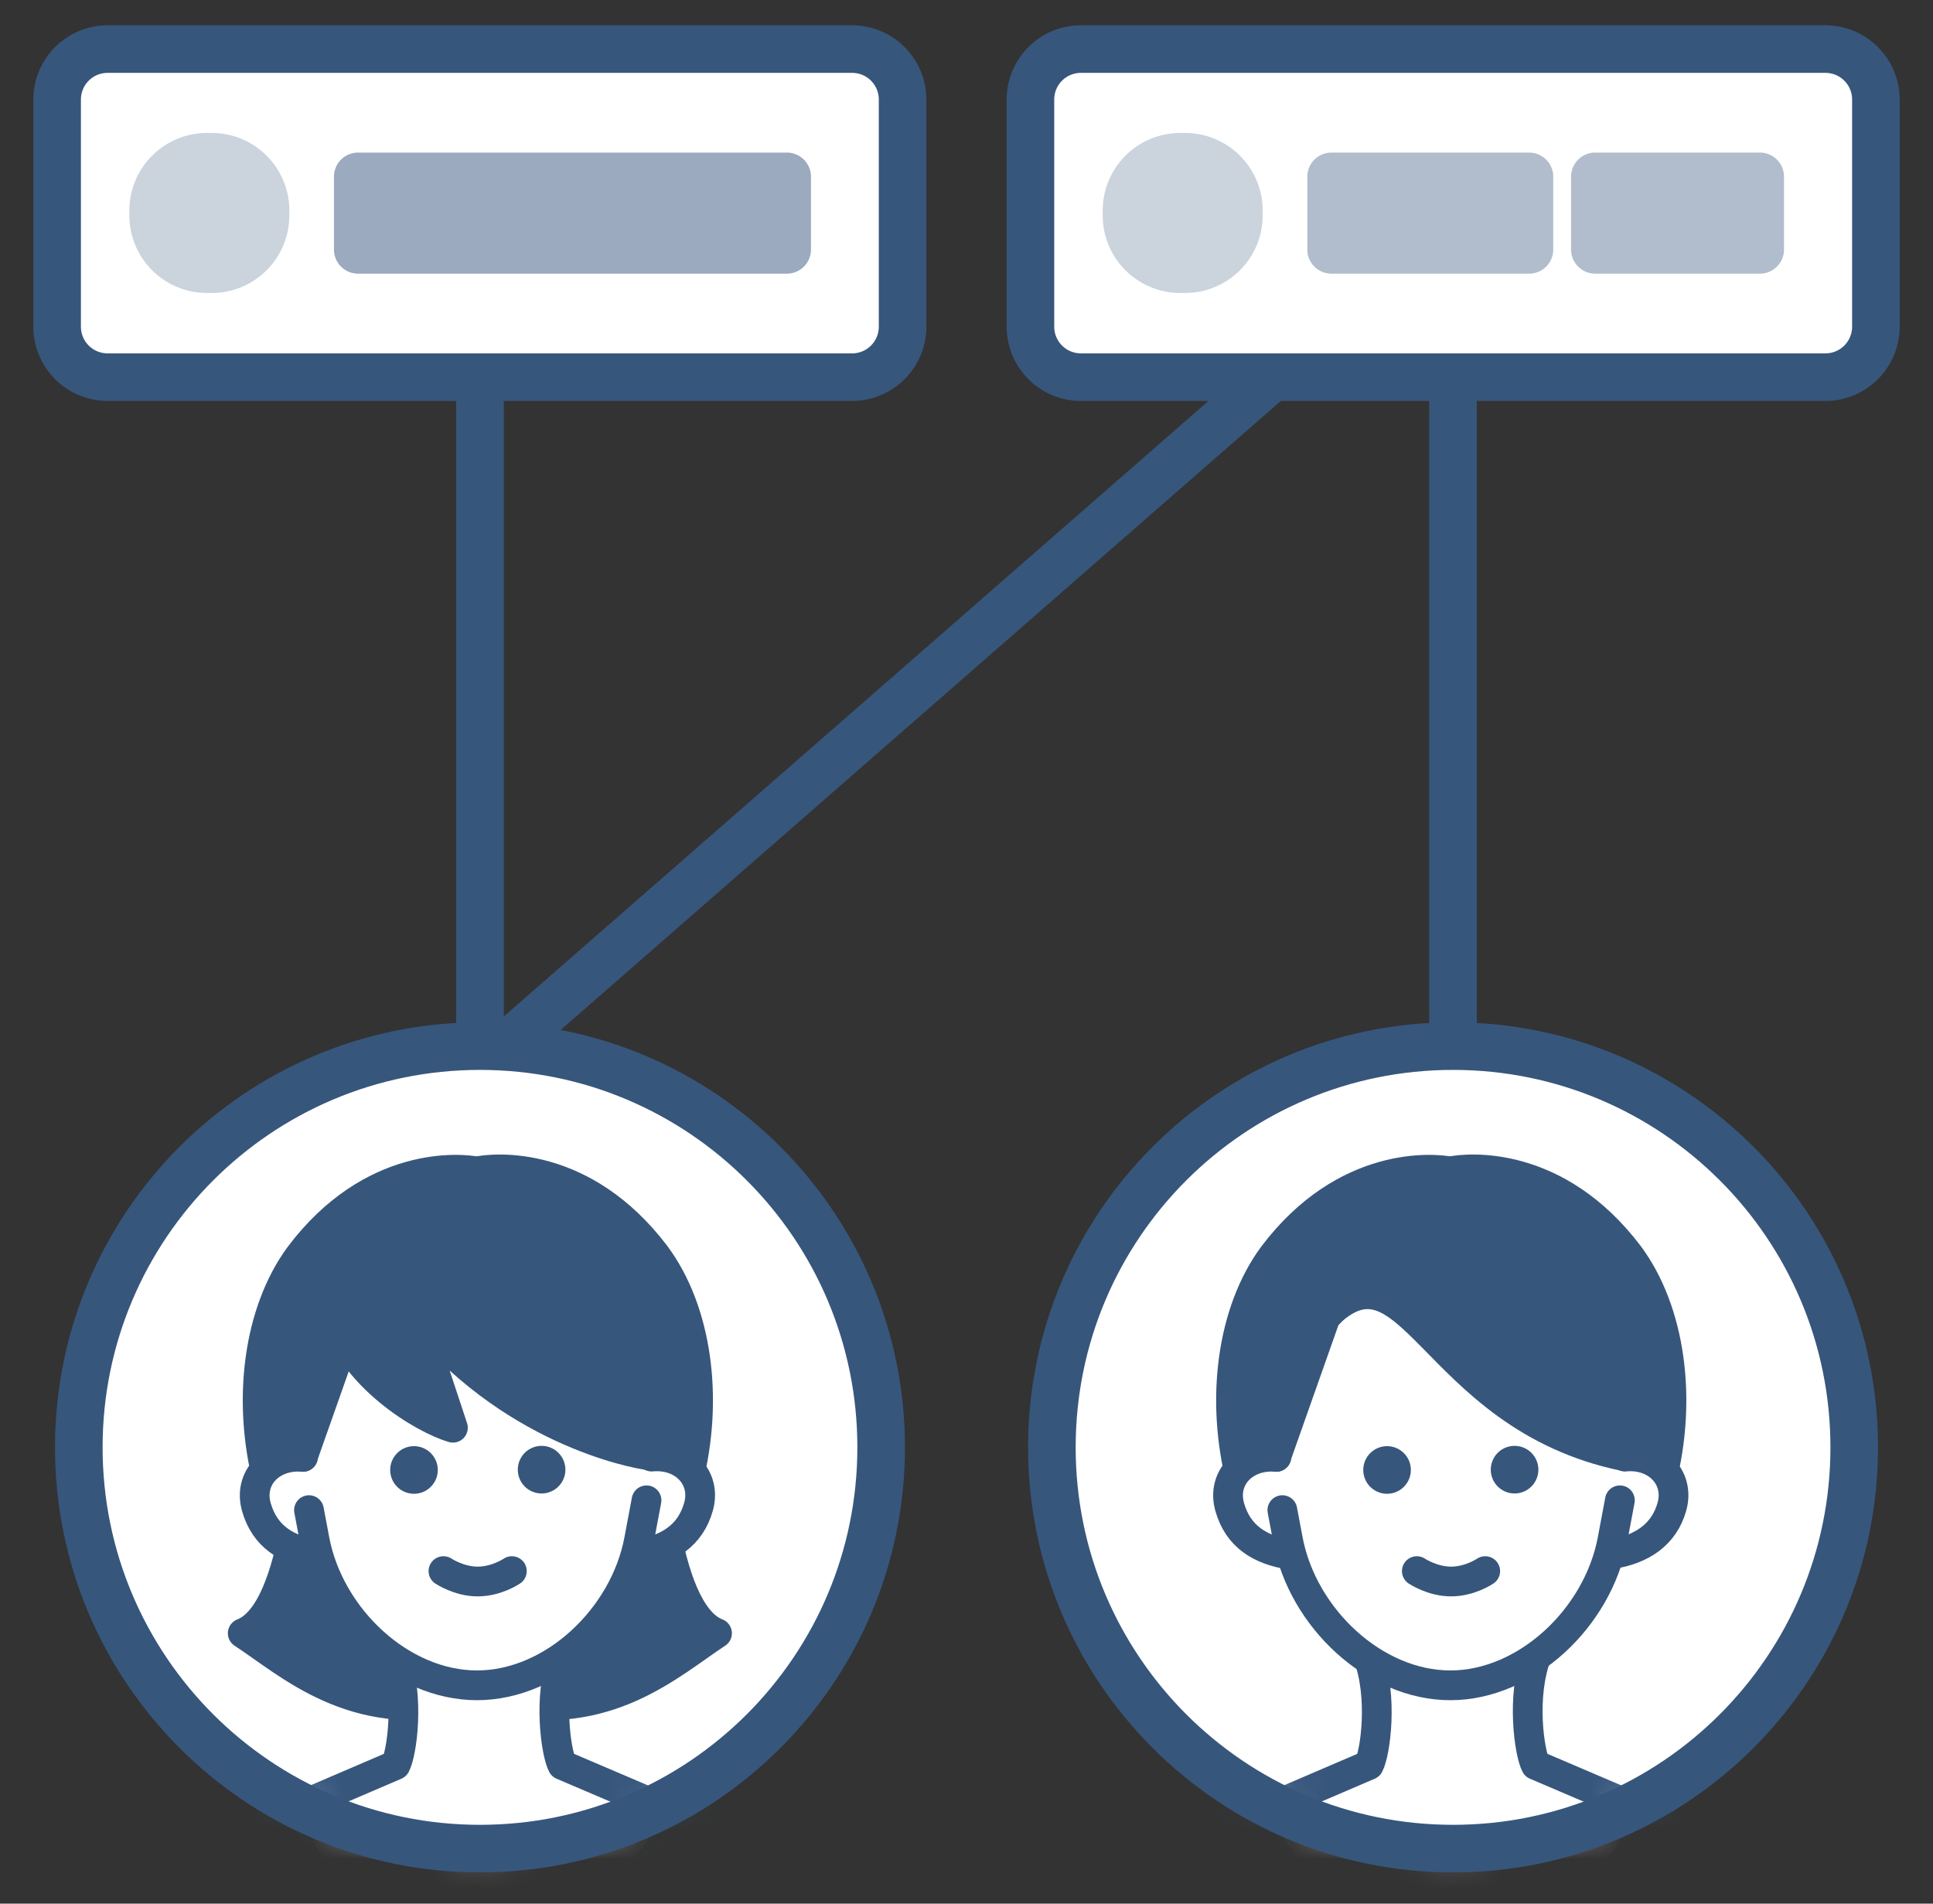 <svg width="65" height="64" fill="none" xmlns="http://www.w3.org/2000/svg"><rect width="100%" height="100%" fill="#333333" stroke="none"/><path d="M16.14 9v26.62" stroke="#37567C" stroke-width="1.6" stroke-linejoin="round"/><path d="M28.66 1.65H3.62a1.7 1.7 0 0 0-1.7 1.7v7.63a1.7 1.7 0 0 0 1.7 1.7h25.04a1.7 1.7 0 0 0 1.7-1.7V3.35a1.7 1.7 0 0 0-1.7-1.7Z" fill="#fff"/><path d="M28.651 2.45c.5 0 .9.4.9.9v7.63c0 .5-.4.9-.9.9H3.621c-.5 0-.9-.4-.9-.9V3.35c0-.5.4-.9.9-.9h25.03Zm0-1.6H3.621a2.5 2.5 0 0 0-2.5 2.5v7.63a2.5 2.5 0 0 0 2.5 2.5h25.03a2.5 2.5 0 0 0 2.5-2.5V3.35a2.5 2.5 0 0 0-2.5-2.5Z" fill="#37567C"/><path d="M7.12 4.47h-.16a2.61 2.61 0 0 0-2.61 2.61v.16a2.61 2.61 0 0 0 2.61 2.61h.16a2.61 2.61 0 0 0 2.61-2.61v-.16a2.61 2.61 0 0 0-2.61-2.61Z" fill="#CBD3DD"/><path d="M26.46 5.13H12.04a.81.81 0 0 0-.81.81v2.45c0 .447.363.81.81.81h14.42a.81.81 0 0 0 .81-.81V5.94a.81.81 0 0 0-.81-.81Z" fill="#9BAABE"/><path d="M61.39 1.65H36.35a1.7 1.7 0 0 0-1.7 1.7v7.63a1.7 1.7 0 0 0 1.7 1.7h25.04a1.7 1.7 0 0 0 1.7-1.7V3.35a1.7 1.7 0 0 0-1.7-1.7Z" fill="#fff"/><path d="M61.38 2.45c.5 0 .9.4.9.9v7.63c0 .5-.4.9-.9.9H36.35c-.5 0-.9-.4-.9-.9V3.35c0-.5.4-.9.9-.9h25.03Zm0-1.6H36.35a2.5 2.5 0 0 0-2.5 2.5v7.63a2.5 2.5 0 0 0 2.5 2.5h25.03a2.5 2.5 0 0 0 2.5-2.5V3.35a2.5 2.5 0 0 0-2.5-2.5Z" fill="#37567C"/><path d="M39.85 4.47h-.16a2.61 2.61 0 0 0-2.61 2.61v.16a2.61 2.61 0 0 0 2.61 2.61h.16a2.61 2.61 0 0 0 2.61-2.61v-.16a2.61 2.61 0 0 0-2.61-2.61Z" fill="#CBD3DD"/><path d="M59.18 5.13h-5.54a.81.81 0 0 0-.81.81v2.45c0 .447.363.81.81.81h5.54a.81.81 0 0 0 .81-.81V5.94a.81.81 0 0 0-.81-.81Zm-7.76 0h-6.65a.81.81 0 0 0-.81.81v2.45c0 .447.364.81.81.81h6.65a.81.81 0 0 0 .81-.81V5.94a.81.81 0 0 0-.81-.81Z" fill="#B1BDCC"/><path d="M48.86 12.6v23.02m-6-23.02L16.5 35.62" stroke="#37567C" stroke-width="1.6" stroke-linejoin="round"/><path d="M48.861 62.15c7.45 0 13.49-6.04 13.49-13.49s-6.04-13.49-13.49-13.49-13.49 6.04-13.49 13.49 6.04 13.49 13.49 13.49Z" fill="#fff"/><mask id="a" style="mask-type:luminance" maskUnits="userSpaceOnUse" x="35" y="35" width="28" height="28"><path d="M48.861 62.15c7.45 0 13.49-6.04 13.49-13.49s-6.04-13.49-13.49-13.49-13.49 6.04-13.49 13.49 6.04 13.49 13.49 13.49Z" fill="#fff"/></mask><g mask="url(#a)"><path d="m48.791 42.59 3.76 1.88 2.33 5.2.98.13c.71-2.77.31-5.73-1.09-7.61-2.44-3.22-5.42-2.93-5.99-2.81v3.21h.01Z" fill="#37567C" stroke="#37567C" stroke-linecap="round" stroke-linejoin="round"/><path d="m48.792 42.59-3.75 1.89-2.32 5.21-.98.13c-.71-2.77-.32-5.73 1.07-7.61 2.43-3.22 5.42-2.94 5.98-2.82v3.21-.01Z" fill="#37567C" stroke="#37567C" stroke-linecap="round" stroke-linejoin="round"/><path d="M55.602 66.73v-5.7l-3.96-1.69c-.21-.39-.5-2.3.03-3.69h-5.68c.53 1.4.25 3.3.04 3.69l-3.94 1.69v5.7l13.51-.02v.02Z" fill="#fff" stroke="#37567C" stroke-linecap="round" stroke-linejoin="round"/><path d="m54.462 50.44-.25 1.33c-.49 2.62-2.9 4.89-5.45 4.89-2.55 0-4.96-2.26-5.46-4.88l-.19-1.01s-2.32-8.56 5.67-8.57c7.99 0 5.67 8.24 5.67 8.24h.01Z" fill="#fff"/><path d="M54.641 48.97c1.07-.1 1.85.71 1.58 1.68-.26.94-1.01 1.44-2.02 1.6" fill="#fff"/><path d="M54.641 48.97c1.07-.1 1.85.71 1.58 1.68-.26.94-1.01 1.44-2.02 1.6" stroke="#37567C" stroke-linecap="round" stroke-linejoin="round"/><path d="M42.922 48.98c-1.07-.09-1.85.71-1.57 1.69s1.01 1.44 2.03 1.6" fill="#fff"/><path d="M42.922 48.98c-1.07-.09-1.85.71-1.57 1.69s1.01 1.44 2.03 1.6" stroke="#37567C" stroke-linecap="round" stroke-linejoin="round"/><path d="m43.121 50.77.19 1.01c.5 2.62 2.91 4.88 5.46 4.88s4.96-2.27 5.45-4.89l.25-1.33" stroke="#37567C" stroke-linecap="round" stroke-linejoin="round"/><path d="m44.572 44.28-1.66 4.7s-.23-6.2 2.23-7.65c2.46-1.45 1.46.7 1.46.7l-2.03 2.26v-.01Z" fill="#37567C" stroke="#37567C" stroke-linecap="round" stroke-linejoin="round"/><path d="M44.403 44.43c3.03-3.28 3.63 3.18 10.23 4.53 0 0 .22-6.2-2.25-7.65-2.46-1.45-3.6-.84-3.6-.84s-6 1.89-4.38 3.95v.01Z" fill="#37567C" stroke="#37567C" stroke-linecap="round" stroke-linejoin="round"/><path d="M49.943 52.82s-.51.35-1.15.35c-.63 0-1.15-.35-1.15-.35" stroke="#37567C" stroke-linecap="round" stroke-linejoin="round"/><path d="M50.93 50.21a.8.8 0 1 0 0-1.6.8.8 0 0 0 0 1.6Zm-4.288.01a.8.8 0 1 0 0-1.6.8.8 0 0 0 0 1.6Z" fill="#37567C"/><path d="m61.712 67.98-.07-1c-.26-2.47-.34-3.81-2.64-4.88-.58-.27-2.11-.81-3.41-1.25 0 0-1.8 4.82-6.7 4.82-4.91 0-6.8-4.81-6.8-4.81-1.3.45-2.83.99-3.41 1.26-2.3 1.08-2.38 2.41-2.63 4.89l-.04 1 25.69-.03h.01Z" fill="#37567C" stroke="#37567C" stroke-linecap="round" stroke-linejoin="round"/></g><path d="M48.861 62.15c7.45 0 13.49-6.04 13.49-13.49s-6.04-13.49-13.49-13.49-13.49 6.04-13.49 13.49 6.04 13.49 13.49 13.49Z" stroke="#37567C" stroke-width="1.6" stroke-linejoin="round"/><path d="M16.14 62.15c7.45 0 13.49-6.04 13.49-13.49s-6.04-13.49-13.49-13.49S2.65 41.21 2.65 48.66s6.04 13.49 13.49 13.49Z" fill="#fff"/><mask id="b" style="mask-type:luminance" maskUnits="userSpaceOnUse" x="2" y="35" width="28" height="28"><path d="M16.14 62.15c7.45 0 13.49-6.04 13.49-13.49s-6.04-13.49-13.49-13.49S2.65 41.21 2.65 48.66s6.04 13.49 13.49 13.49Z" fill="#fff"/></mask><g mask="url(#b)"><path d="M10.232 48.28s-.15 5.89-2.07 6.63c1.56 1.02 3.71 3.06 7.41 2.23" fill="#37567C"/><path d="M10.232 48.28s-.15 5.89-2.07 6.63c1.56 1.02 3.71 3.06 7.41 2.23" stroke="#37567C" stroke-linecap="round" stroke-linejoin="round"/><path d="M22.041 48.28s.15 5.89 2.07 6.63c-1.56 1.02-3.71 3.06-7.41 2.23" fill="#37567C"/><path d="M22.041 48.28s.15 5.89 2.07 6.63c-1.56 1.02-3.71 3.06-7.41 2.23" stroke="#37567C" stroke-linecap="round" stroke-linejoin="round"/><path d="m16.06 42.59 3.76 1.88 2.33 5.2.98.13c.71-2.77.31-5.73-1.09-7.61-2.44-3.22-5.42-2.93-5.99-2.81v3.21h.01Z" fill="#37567C" stroke="#37567C" stroke-linecap="round" stroke-linejoin="round"/><path d="m16.061 42.59-3.75 1.89-2.32 5.21-.98.13c-.71-2.77-.32-5.73 1.07-7.61 2.43-3.22 5.42-2.94 5.98-2.82v3.21-.01Z" fill="#37567C" stroke="#37567C" stroke-linecap="round" stroke-linejoin="round"/><path d="M22.871 66.73v-5.7l-3.96-1.69c-.21-.39-.5-2.3.03-3.69h-5.68c.53 1.4.25 3.3.04 3.69l-3.94 1.69v5.7l13.51-.02v.02Z" fill="#fff" stroke="#37567C" stroke-linecap="round" stroke-linejoin="round"/><path d="m21.732 50.44-.25 1.33c-.49 2.62-2.9 4.89-5.45 4.89-2.55 0-4.96-2.26-5.46-4.88l-.19-1.01s-2.32-8.56 5.67-8.57c7.99 0 5.67 8.24 5.67 8.24h.01Z" fill="#fff"/><path d="M21.91 48.97c1.07-.1 1.85.71 1.58 1.68s-1.01 1.44-2.02 1.6" fill="#fff"/><path d="M21.91 48.97c1.07-.1 1.85.71 1.58 1.68s-1.01 1.44-2.02 1.6" stroke="#37567C" stroke-linecap="round" stroke-linejoin="round"/><path d="M10.192 48.98c-1.07-.09-1.85.71-1.57 1.69s1.01 1.44 2.03 1.6" fill="#fff"/><path d="M10.192 48.98c-1.07-.09-1.85.71-1.57 1.69s1.01 1.44 2.03 1.6" stroke="#37567C" stroke-linecap="round" stroke-linejoin="round"/><path d="m10.39 50.77.19 1.01c.5 2.62 2.91 4.88 5.46 4.88s4.96-2.27 5.45-4.89l.25-1.33" stroke="#37567C" stroke-linecap="round" stroke-linejoin="round"/><path d="m11.841 44.28-1.66 4.7s-.23-6.2 2.23-7.65c2.46-1.45 1.46.7 1.46.7l-2.03 2.26v-.01Z" fill="#37567C" stroke="#37567C" stroke-linecap="round" stroke-linejoin="round"/><path d="M11.21 44.04c.56 2.24 3.06 3.68 4.02 3.96l-1.3-3.93c3.15 3.99 7.38 4.8 7.92 4.86 0 0 .27-6.17-2.2-7.62-2.46-1.45-3.6-.84-3.6-.84s-5.4 1.33-4.84 3.57Z" fill="#37567C" stroke="#37567C" stroke-linecap="round" stroke-linejoin="round"/><path d="M17.212 52.82s-.51.35-1.15.35c-.63 0-1.15-.35-1.15-.35" stroke="#37567C" stroke-linecap="round" stroke-linejoin="round"/><path d="M18.212 50.21a.8.8 0 1 0 0-1.6.8.8 0 0 0 0 1.6Zm-4.291.01a.8.8 0 1 0 0-1.6.8.8 0 0 0 0 1.6Z" fill="#37567C"/><path d="m28.981 67.98-.07-1c-.26-2.47-.34-3.81-2.64-4.88-.58-.27-2.11-.81-3.41-1.25 0 0-1.8 4.82-6.7 4.82-4.91 0-6.8-4.81-6.8-4.81-1.3.45-2.83.99-3.41 1.26-2.3 1.08-2.38 2.41-2.63 4.89l-.04 1 25.69-.03h.01Z" fill="#37567C" stroke="#37567C" stroke-linecap="round" stroke-linejoin="round"/></g><path d="M16.14 62.15c7.45 0 13.49-6.04 13.49-13.49s-6.04-13.49-13.49-13.49S2.65 41.21 2.65 48.66s6.04 13.49 13.49 13.49Z" stroke="#37567C" stroke-width="1.6" stroke-linejoin="round"/></svg>